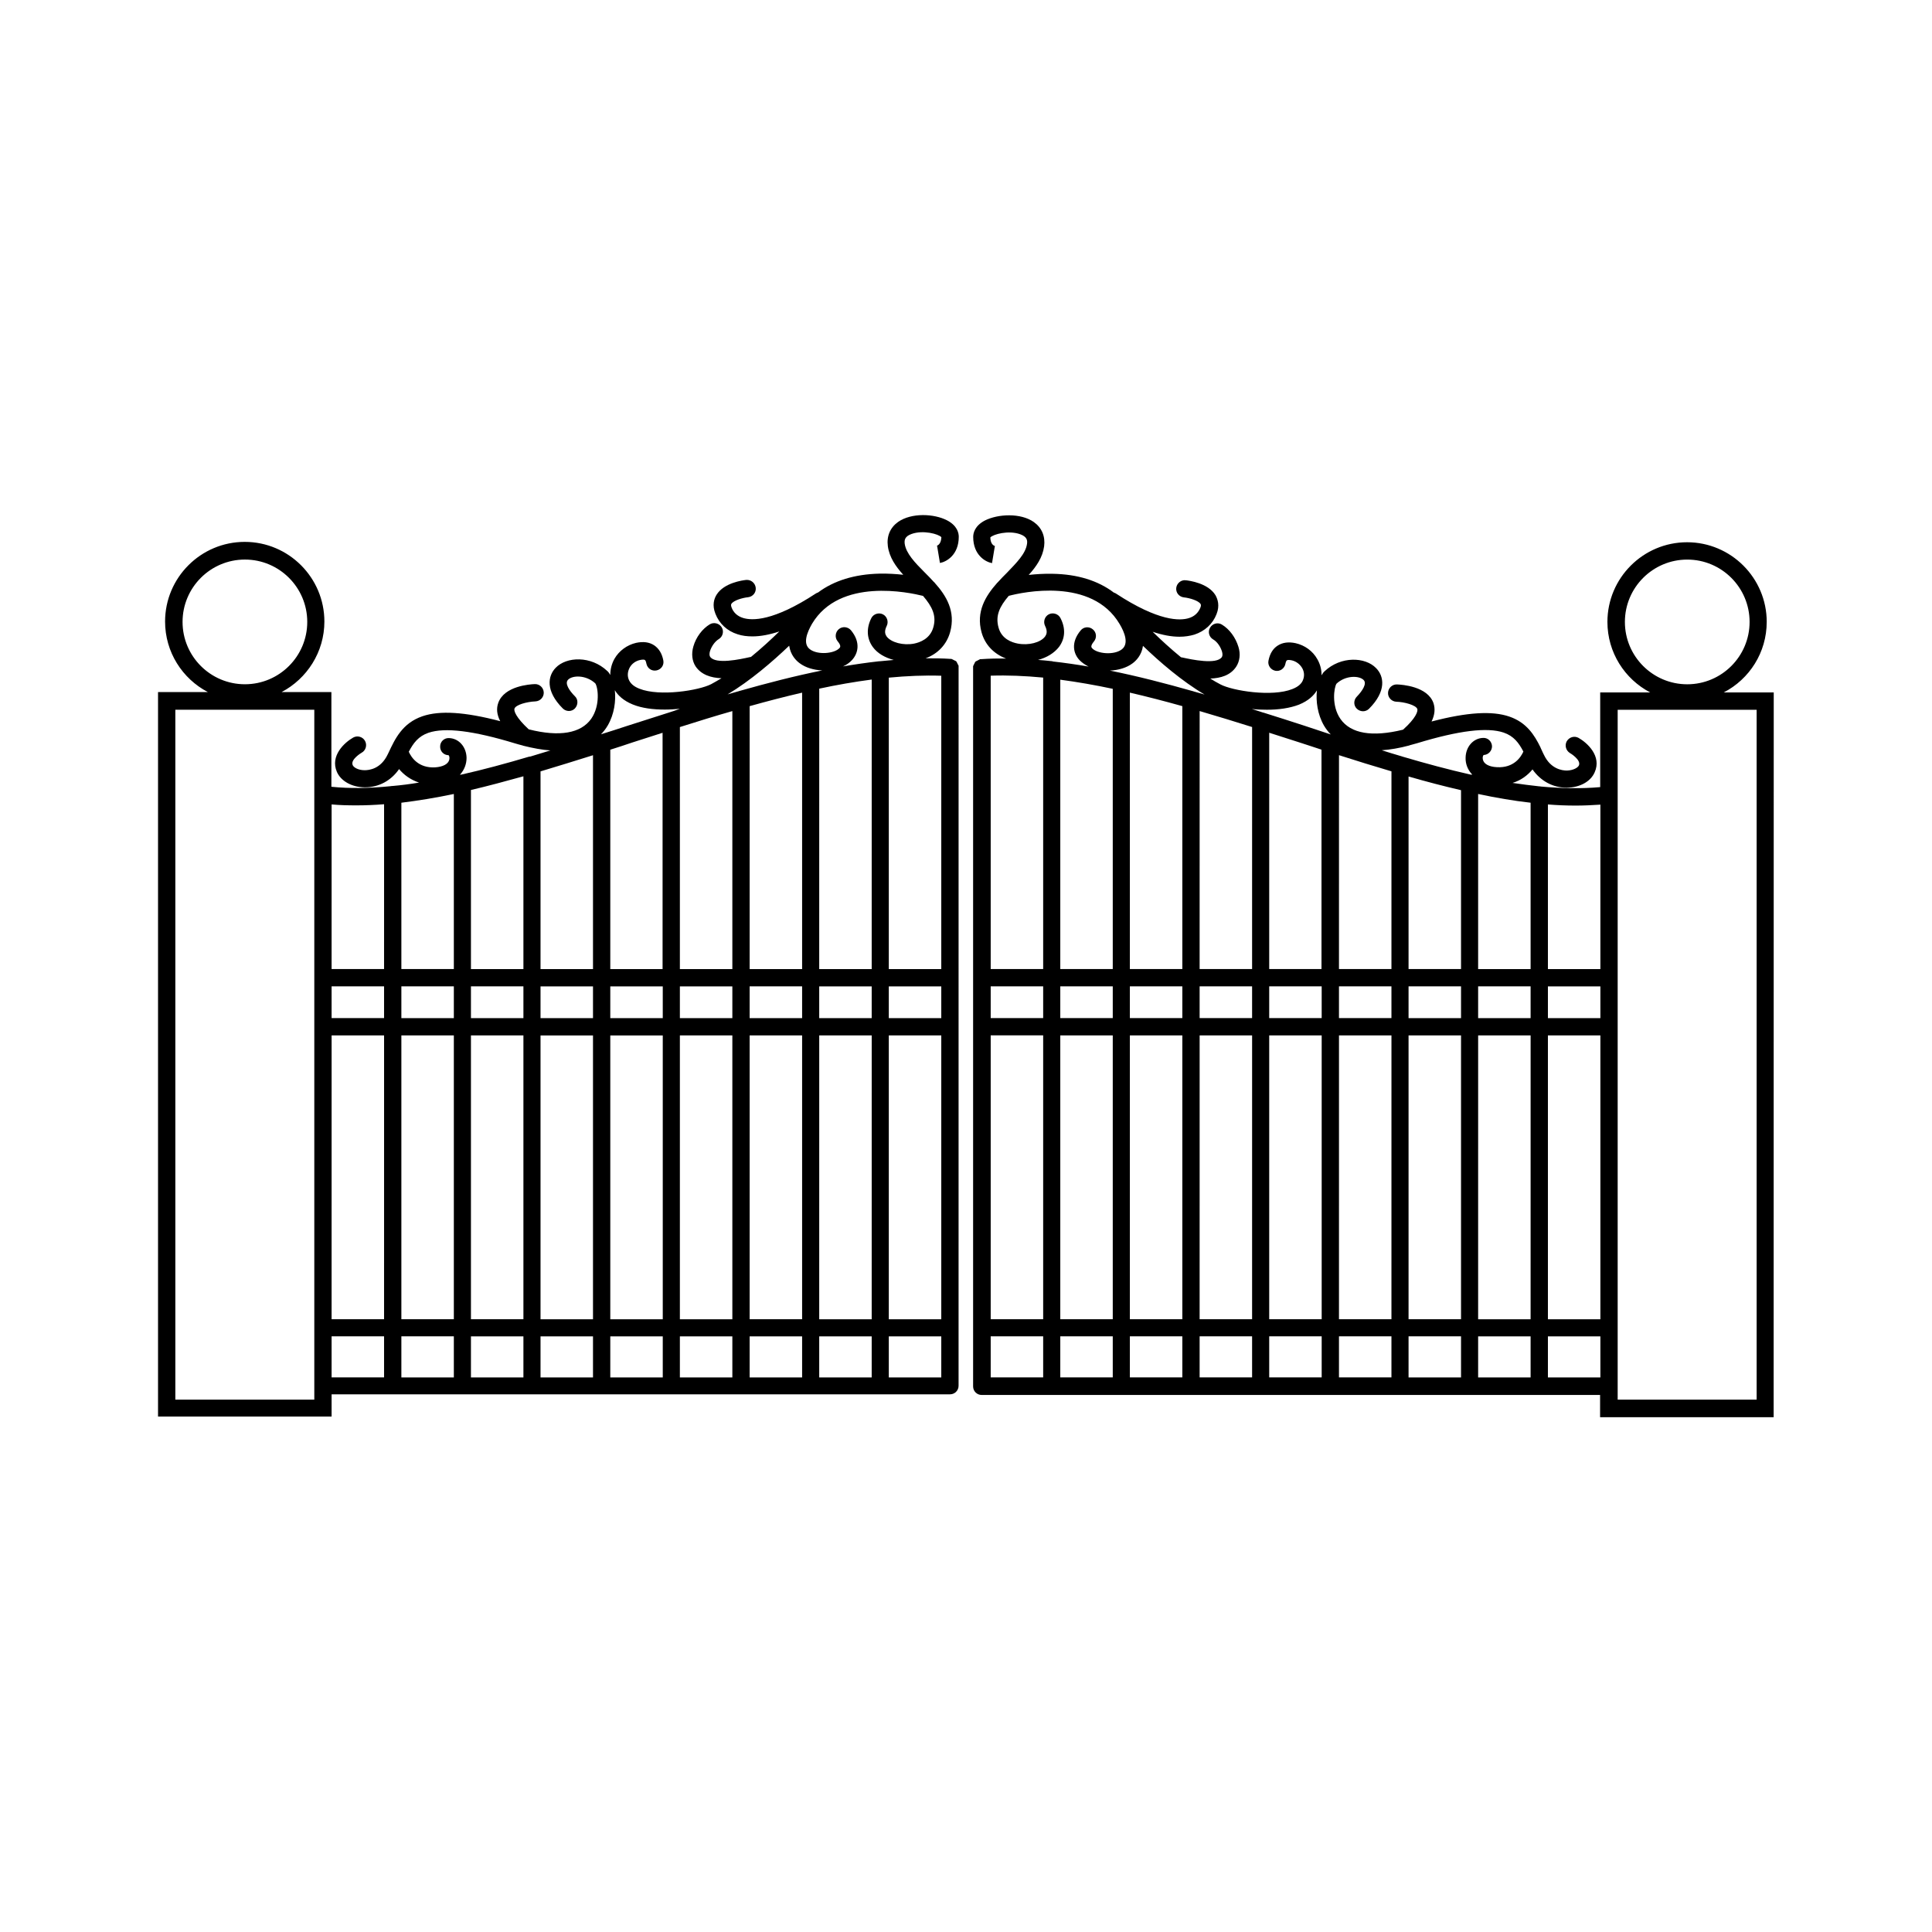 <?xml version="1.0" encoding="UTF-8"?>
<!-- Uploaded to: SVG Repo, www.svgrepo.com, Generator: SVG Repo Mixer Tools -->
<svg fill="#000000" width="800px" height="800px" version="1.1" viewBox="144 144 512 512" xmlns="http://www.w3.org/2000/svg">
 <g>
  <path d="m392.24 288.66h0.102l0.754 4.535c1.715-0.301 4.988-2.117 4.988-6.953 0-1.008-0.402-2.922-3.074-4.332-3.477-1.812-9.473-2.066-13 0.402-2.117 1.512-3.074 3.777-2.719 6.449 0.402 2.922 2.066 5.34 4.082 7.559-1.914-0.203-4.031-0.352-6.297-0.301-6.602 0.152-12.09 1.863-16.273 4.988-0.203 0.051-0.352 0.152-0.555 0.25-11.285 7.406-16.93 7.254-19.348 6.5-1.461-0.453-2.519-1.41-3.023-2.769-0.25-0.656-0.102-0.855-0.051-0.957 0.555-0.906 2.922-1.613 4.434-1.762 1.258-0.152 2.168-1.258 2.016-2.519-0.152-1.258-1.258-2.168-2.519-2.066-0.957 0.102-5.894 0.754-7.859 3.93-0.656 1.059-1.211 2.769-0.301 5.039 1.008 2.621 3.125 4.586 5.894 5.441 1.211 0.402 2.519 0.555 3.93 0.555 2.117 0 4.535-0.453 7.106-1.309-2.168 2.117-4.734 4.484-7.508 6.75-0.102 0-0.203 0.051-0.301 0.051-2.469 0.555-9.117 2.016-10.531-0.102-0.203-0.301-0.203-0.855-0.051-1.41 0.402-1.359 1.359-2.672 2.367-3.273 1.059-0.656 1.41-2.066 0.754-3.125-0.656-1.059-2.066-1.41-3.125-0.805-2.016 1.211-3.68 3.426-4.383 5.894-0.555 1.914-0.352 3.828 0.605 5.289 1.512 2.215 4.082 3.023 6.852 3.125-0.906 0.555-1.812 1.059-2.719 1.562-3.176 1.664-13.652 3.375-19.043 1.211-1.562-0.605-2.469-1.461-2.871-2.57-0.352-1.008-0.203-2.066 0.301-3.023 0.555-1.008 1.562-1.762 2.769-2.016 0.707-0.152 1.109-0.102 1.258 0 0.152 0.102 0.301 0.402 0.402 0.957 0.25 1.258 1.41 2.066 2.672 1.812 1.258-0.25 2.066-1.41 1.812-2.672-0.352-1.812-1.16-3.125-2.418-3.981-1.309-0.855-2.871-1.059-4.785-0.656-2.418 0.555-4.535 2.117-5.742 4.231-0.754 1.359-1.109 2.82-1.109 4.281-0.25-0.453-0.504-0.805-0.805-1.059-4.332-4.082-10.781-3.828-13.652-0.855-2.117 2.168-2.769 6.144 1.863 10.781 0.906 0.906 2.367 0.906 3.223 0s0.906-2.367 0-3.223c-1.512-1.512-2.769-3.426-1.812-4.383 1.16-1.211 4.734-1.309 7.203 0.957 0.707 0.957 1.41 5.793-1.059 9.371-2.719 3.879-8.414 4.887-16.574 2.82-3.375-3.125-3.981-4.887-3.777-5.492 0.352-1.008 3.223-1.812 5.543-1.914 1.258-0.051 2.266-1.109 2.215-2.367-0.051-1.258-1.109-2.266-2.367-2.215-1.359 0.051-8.062 0.504-9.672 4.938-0.555 1.512-0.402 3.125 0.504 4.887-9.422-2.469-16.02-2.871-20.605-1.309-5.289 1.812-7.254 5.945-8.969 9.621l-0.25 0.504c-1.812 3.828-4.887 4.18-6.098 4.18-1.812 0-2.973-0.805-3.176-1.359-0.656-1.461 2.266-3.223 2.367-3.273 1.109-0.605 1.512-2.016 0.906-3.125-0.605-1.109-2.016-1.512-3.125-0.906-2.316 1.309-6.195 4.836-4.332 9.117 1.059 2.418 3.93 4.031 7.305 4.082h0.152c3.629 0 6.902-1.762 9.02-4.836 1.211 1.461 2.973 2.82 5.289 3.578-2.367 0.402-4.734 0.707-7.055 0.906-0.152 0-0.301 0-0.504 0.051-5.492 0.555-10.73 0.656-15.668 0.152v-25.09l-13.191-0.008c6.699-3.527 11.336-10.578 11.336-18.691 0-11.637-9.473-21.109-21.109-21.109s-21.109 9.473-21.109 21.109c0 8.113 4.586 15.164 11.336 18.691h-13.203v192h45.996v-5.894h163.89c1.258 0 2.266-1.008 2.266-2.266l0.004-190.34v-0.051-0.102-0.102-0.102-0.102c0-0.051 0-0.051-0.051-0.102 0-0.051 0-0.051-0.051-0.102 0-0.051-0.051-0.051-0.051-0.102s-0.051-0.051-0.051-0.102c0-0.051-0.051-0.051-0.051-0.102s-0.051-0.051-0.051-0.102c0-0.051-0.051-0.051-0.051-0.102s-0.051-0.051-0.051-0.102c0-0.051-0.051-0.051-0.051-0.102-0.051-0.051-0.051-0.051-0.051-0.102-0.051-0.051-0.051-0.051-0.051-0.102-0.051-0.051-0.051-0.051-0.102-0.102-0.051-0.051-0.051-0.051-0.102-0.051-0.051 0-0.051-0.051-0.102-0.051s-0.051-0.051-0.102-0.051c-0.051 0-0.051-0.051-0.102-0.051s-0.051-0.051-0.102-0.051c-0.051 0-0.051-0.051-0.102-0.051s-0.051-0.051-0.102-0.051c-0.051 0-0.051-0.051-0.102-0.051s-0.051-0.051-0.102-0.051c-0.051 0-0.051-0.051-0.102-0.051s-0.051 0-0.102-0.051c-0.051 0-0.102 0-0.102-0.051h-0.102-0.102-0.051c-2.168-0.152-4.383-0.152-6.602-0.152 3.273-1.211 5.594-3.68 6.5-6.953 1.512-5.492-1.008-9.621-4.082-13.047-0.051-0.102-0.102-0.152-0.203-0.203-0.805-0.906-1.664-1.762-2.469-2.57-2.57-2.57-4.938-5.039-5.289-7.609-0.102-0.957 0-1.914 1.812-2.57 3.074-1.109 7.152 0 7.91 0.855-0.082 1.836-0.988 2.188-1.242 2.289zm-199.86 20.152c0-9.117 7.406-16.523 16.523-16.523 9.117 0 16.523 7.406 16.523 16.523 0 9.117-7.406 16.523-16.523 16.523-9.117 0-16.523-7.402-16.523-16.523zm34.914 206.11h-36.828v-182.83h36.828zm18.488-5.894h-13.906v-10.883h13.906zm0-15.418h-13.906l0.004-75.219h13.906zm0-79.801h-13.906v-8.414h13.906zm0-13h-13.906l0.004-43.629c2.168 0.203 4.332 0.25 6.602 0.25 2.367 0 4.836-0.102 7.305-0.301zm18.441 108.22h-13.855v-10.883h13.906v10.883zm0-15.418h-13.855v-75.219h13.906v75.219zm0-79.801h-13.855v-8.414h13.906v8.414zm0-13h-13.855v-44.082c4.484-0.555 9.117-1.309 13.906-2.316v46.398zm18.488 108.22h-13.906v-10.883h13.906zm0-15.418h-13.906v-75.219h13.906zm0-79.801h-13.906v-8.414h13.906zm0-13h-13.906v-47.457c4.535-1.059 9.168-2.316 13.906-3.629zm1.461-56.277c-6.098 1.812-12.09 3.426-17.887 4.734-0.152 0-0.25 0.051-0.402 0.051 1.211-1.309 1.762-2.922 1.762-4.484-0.051-2.922-2.066-5.188-4.684-5.238-1.258-0.051-2.316 0.957-2.316 2.215-0.051 1.258 0.957 2.316 2.215 2.316 0.152 0.102 0.352 0.555 0.203 1.211-0.301 1.16-1.664 1.863-3.727 2.016-4.484 0.25-6.348-2.672-7.004-4.133 1.211-2.316 2.57-4.133 5.238-5.039 4.332-1.461 11.84-0.555 22.922 2.82 0.707 0.203 1.359 0.402 2.016 0.555 0.051 0 0.051 0 0.102 0.051 2.621 0.656 5.039 1.109 7.254 1.258-1.762 0.555-3.527 1.059-5.289 1.613-0.148 0.008-0.301 0.055-0.402 0.055zm16.98 164.5h-13.906v-10.883h13.906zm0-15.418h-13.906v-75.219h13.906zm0-79.801h-13.906v-8.414h13.906zm0-13h-13.906v-52.395c4.586-1.359 9.219-2.82 13.906-4.281zm18.488 108.22h-13.906v-10.883h13.906zm0-15.418h-13.906v-75.219h13.906zm0-79.801h-13.906v-8.414h13.906zm0-13h-13.906v-58.141c1.965-0.605 3.879-1.258 5.844-1.914 2.672-0.855 5.34-1.715 8.012-2.57v62.625zm1.562-67.965c-3.68 1.16-7.356 2.367-11.035 3.527-2.316 0.754-4.586 1.512-6.902 2.215 0.707-0.707 1.309-1.512 1.812-2.367 1.715-2.973 2.168-6.449 1.863-9.32 0.805 1.359 2.266 2.769 4.734 3.777s5.441 1.359 8.516 1.359c1.359 0 2.672-0.102 3.981-0.203-0.953 0.359-1.961 0.711-2.969 1.012 0.051 0 0 0 0 0zm16.879 176.18h-13.906v-10.883h13.906zm0-15.418h-13.906v-75.219h13.906zm0-79.801h-13.906v-8.414h13.906zm0-13h-13.906v-64.137c4.637-1.461 9.27-2.922 13.906-4.231zm1.559-73.605c-0.957 0.25-1.863 0.555-2.82 0.805 6.047-3.629 11.891-8.664 16.324-12.898 0.352 2.469 1.812 3.93 2.769 4.637 1.613 1.211 3.777 1.812 5.996 1.914-7.254 1.461-14.66 3.375-22.117 5.492-0.051 0.051-0.102 0.051-0.152 0.051zm16.93 181.82h-13.906v-10.883h13.906zm0-15.418h-13.906v-75.219h13.906zm0-79.801h-13.906v-8.414h13.906zm0-13h-13.906v-69.676c4.684-1.309 9.32-2.519 13.906-3.578zm18.438 108.22h-13.906v-10.883h13.906zm0-15.418h-13.906l0.004-75.219h13.906zm0-79.801h-13.906v-8.414h13.906zm0-13h-13.906l0.004-74.312c4.684-1.008 9.32-1.812 13.906-2.418zm18.441 108.22h-13.906v-10.883h13.906zm0-15.418h-13.906v-75.219h13.906zm0-79.801h-13.906v-8.414h13.906zm0-90.738v77.738h-13.906v-77.234c4.785-0.453 9.422-0.656 13.906-0.504zm-4.836-21.16c2.418 2.82 3.629 5.238 2.719 8.363-0.855 3.023-3.578 3.981-5.09 4.281-2.871 0.555-6.047-0.301-7.254-1.863-0.352-0.504-0.754-1.309 0-2.82 0.555-1.109 0.102-2.519-1.008-3.074-1.109-0.555-2.519-0.102-3.074 1.008-1.359 2.719-1.211 5.441 0.402 7.656 1.211 1.664 3.223 2.82 5.543 3.426-1.258 0.102-2.519 0.25-3.777 0.352h-0.152c-3.125 0.352-6.297 0.805-9.523 1.359 0.906-0.402 1.715-0.957 2.367-1.664 1.613-1.715 2.418-4.684-0.25-7.91-0.805-0.957-2.266-1.109-3.223-0.301-0.957 0.805-1.109 2.266-0.301 3.223 1.008 1.211 0.656 1.613 0.453 1.812-1.359 1.461-5.742 1.863-7.809 0.301-1.965-1.461-0.754-4.484 0.555-6.75 7.356-12.336 25.793-8.305 29.422-7.398z"/>
  <path d="m612.2 308.81c0-11.637-9.473-21.109-21.109-21.109s-21.109 9.473-21.109 21.109c0 8.113 4.586 15.164 11.336 18.691h-13.25v25.09c-4.988 0.453-10.227 0.352-15.719-0.152-0.152-0.051-0.301-0.051-0.453-0.051-2.316-0.25-4.637-0.555-7.055-0.906 2.316-0.707 4.031-2.066 5.289-3.578 2.168 3.074 5.391 4.836 9.02 4.836h0.152c3.375-0.051 6.246-1.613 7.305-4.082 1.914-4.281-1.965-7.809-4.281-9.117-1.109-0.605-2.469-0.203-3.125 0.906-0.605 1.109-0.203 2.469 0.855 3.125 0.051 0 3.023 1.812 2.367 3.273-0.25 0.555-1.41 1.309-3.176 1.359-1.211 0-4.281-0.352-6.098-4.18l-0.25-0.504c-0.203-0.402-0.402-0.855-0.605-1.309 0-0.051-0.051-0.102-0.051-0.152-1.613-3.273-3.68-6.602-8.262-8.16-4.535-1.562-11.184-1.16-20.605 1.309 0.855-1.762 1.008-3.375 0.504-4.887-1.562-4.434-8.312-4.887-9.672-4.938-1.258-0.051-2.316 0.957-2.367 2.215-0.051 1.258 0.957 2.316 2.215 2.367 2.016 0.051 5.141 0.855 5.543 1.914 0.203 0.605-0.352 2.418-3.777 5.492-8.16 2.016-13.855 1.059-16.574-2.82-2.469-3.527-1.715-8.414-1.059-9.371 2.418-2.266 6.047-2.168 7.203-0.957 0.906 0.957-0.352 2.871-1.812 4.383-0.906 0.906-0.906 2.367 0 3.223s2.316 0.906 3.223 0c4.637-4.637 4.031-8.613 1.863-10.781-2.871-2.973-9.32-3.223-13.652 0.855-0.301 0.25-0.555 0.656-0.805 1.059 0.051-1.461-0.352-2.973-1.109-4.281-1.211-2.168-3.324-3.68-5.742-4.231-1.863-0.402-3.477-0.203-4.785 0.656-1.258 0.805-2.066 2.168-2.418 3.981-0.25 1.258 0.605 2.418 1.812 2.672 1.258 0.25 2.418-0.605 2.672-1.812 0.102-0.605 0.301-0.906 0.402-0.957 0.152-0.102 0.555-0.152 1.258 0 1.16 0.25 2.168 1.008 2.769 2.016 0.555 0.957 0.656 2.016 0.301 3.023-0.352 1.109-1.309 1.965-2.871 2.57-5.391 2.168-15.871 0.453-19.043-1.211-0.906-0.453-1.812-1.008-2.719-1.562 2.769-0.102 5.34-0.855 6.852-3.125 0.957-1.461 1.211-3.375 0.605-5.289-0.754-2.469-2.367-4.684-4.383-5.894-1.059-0.656-2.469-0.301-3.125 0.805-0.656 1.059-0.301 2.469 0.805 3.125 1.059 0.605 1.965 1.914 2.367 3.273 0.152 0.555 0.152 1.109-0.051 1.41-1.41 2.066-8.012 0.656-10.531 0.102-0.102 0-0.203-0.051-0.301-0.051-2.769-2.266-5.34-4.637-7.508-6.75 2.57 0.855 4.938 1.309 7.106 1.309 1.41 0 2.719-0.203 3.93-0.555 2.769-0.906 4.887-2.82 5.894-5.441 0.906-2.266 0.301-3.981-0.301-5.039-1.965-3.176-6.902-3.828-7.859-3.93-1.258-0.152-2.367 0.805-2.519 2.016-0.152 1.258 0.754 2.367 2.016 2.519 1.512 0.152 3.879 0.855 4.434 1.762 0.051 0.102 0.203 0.352-0.051 0.957-0.555 1.359-1.562 2.316-3.023 2.769-2.367 0.754-8.062 0.906-19.348-6.5-0.152-0.102-0.352-0.203-0.555-0.25-4.18-3.176-9.672-4.887-16.273-4.988-2.266-0.051-4.434 0.102-6.297 0.301 2.016-2.215 3.68-4.637 4.082-7.559 0.352-2.672-0.605-4.938-2.719-6.449-3.477-2.469-9.523-2.168-13-0.402-2.672 1.41-3.074 3.324-3.074 4.332 0 4.836 3.273 6.648 4.988 6.953l0.754-4.535h0.051c-0.301-0.051-1.211-0.453-1.258-2.266 0.754-0.855 4.836-1.965 7.91-0.855 1.812 0.656 1.965 1.613 1.812 2.57-0.352 2.57-2.769 4.988-5.289 7.609-0.805 0.805-1.664 1.664-2.469 2.57l-0.203 0.203c-3.023 3.426-5.594 7.559-4.082 13.047 0.906 3.273 3.223 5.691 6.5 6.953-2.215-0.051-4.434 0-6.602 0.152h-0.051-0.102-0.102c-0.051 0-0.102 0-0.102 0.051-0.051 0-0.051 0-0.102 0.051-0.051 0-0.051 0.051-0.102 0.051-0.051 0-0.051 0-0.102 0.051-0.051 0-0.051 0.051-0.102 0.051s-0.051 0.051-0.102 0.051c-0.051 0-0.051 0.051-0.102 0.051-0.051 0-0.051 0.051-0.102 0.051s-0.051 0.051-0.102 0.051-0.051 0.051-0.102 0.051c-0.051 0-0.051 0.051-0.102 0.051-0.051 0.051-0.051 0.051-0.102 0.051l-0.102 0.102c0 0.051-0.051 0.051-0.051 0.102-0.051 0.051-0.051 0.051-0.051 0.102 0 0.051-0.051 0.051-0.051 0.102s-0.051 0.051-0.051 0.102-0.051 0.051-0.051 0.102c0 0.051-0.051 0.051-0.051 0.102 0 0.051-0.051 0.051-0.051 0.102s-0.051 0.051-0.051 0.102-0.051 0.051-0.051 0.102c0 0.051 0 0.051-0.051 0.102 0 0.051 0 0.051-0.051 0.102v0.102 0.102 0.102 0.102 0.051 190.44c0 1.258 1.008 2.266 2.266 2.266h163.89v5.894h45.996l0.023-192.07h-13.25c6.801-3.527 11.387-10.578 11.387-18.691zm-191.8 200.21h-13.855v-10.883h13.906v10.883zm0-15.418h-13.855v-75.219h13.906v75.219zm0-79.801h-13.855v-8.414h13.906v8.414zm0-13h-13.855v-77.738c4.484-0.152 9.117 0.051 13.906 0.504v77.234zm2.469-81.566c-1.258-0.152-2.519-0.25-3.777-0.352 2.316-0.605 4.281-1.812 5.543-3.426 1.664-2.215 1.812-4.938 0.402-7.656-0.555-1.109-1.965-1.562-3.074-1.008s-1.562 1.965-1.008 3.074c0.754 1.512 0.352 2.316 0 2.82-1.211 1.613-4.383 2.418-7.254 1.863-1.562-0.301-4.281-1.211-5.09-4.281-0.855-3.125 0.301-5.543 2.719-8.363 3.629-0.957 22.016-4.988 29.371 7.457 1.359 2.266 2.519 5.289 0.555 6.75-2.066 1.562-6.449 1.16-7.809-0.301-0.203-0.203-0.555-0.605 0.453-1.812 0.805-0.957 0.707-2.418-0.301-3.223-0.957-0.805-2.418-0.707-3.223 0.301-2.672 3.223-1.914 6.195-0.25 7.91 0.656 0.656 1.461 1.211 2.367 1.664-3.223-0.555-6.398-1.008-9.523-1.359 0-0.059-0.051-0.059-0.102-0.059zm16.023 189.79h-13.906v-10.883h13.906zm0-15.418h-13.906v-75.219h13.906zm0-79.801h-13.906v-8.414h13.906zm0-13h-13.906v-76.68c4.535 0.605 9.168 1.41 13.906 2.418zm18.438 108.22h-13.906v-10.883h13.906zm0-15.418h-13.906v-75.219h13.906zm0-79.801h-13.906v-8.414h13.906zm0-13h-13.906v-73.254c4.586 1.059 9.219 2.266 13.906 3.578zm2.922-73.605c-7.457-2.117-14.863-4.031-22.117-5.492 2.215-0.102 4.383-0.707 5.996-1.914 0.957-0.707 2.418-2.168 2.769-4.637 4.383 4.231 10.277 9.32 16.324 12.898-0.957-0.25-1.863-0.555-2.82-0.805-0.102-0.051-0.152-0.051-0.152-0.051zm15.566 181.82h-13.906v-10.883h13.906zm0-15.418h-13.906l0.004-75.219h13.906zm0-79.801h-13.906v-8.414h13.906zm0-13h-13.906l0.004-68.367c4.637 1.359 9.27 2.769 13.906 4.231zm18.441 108.22h-13.906v-10.883h13.906zm0-15.418h-13.906v-75.219h13.906zm0-79.801h-13.906v-8.414h13.906zm0-13h-13.906v-62.625c2.672 0.855 5.34 1.715 8.012 2.57 1.965 0.656 3.93 1.258 5.844 1.914v58.141zm-4.434-64.438c-3.68-1.211-7.356-2.367-11.035-3.527h-0.051c-1.008-0.301-1.965-0.656-2.973-0.957 1.309 0.152 2.672 0.203 3.981 0.203 3.074 0 6.047-0.402 8.516-1.359 2.469-1.008 3.93-2.418 4.734-3.777-0.301 2.871 0.152 6.348 1.863 9.32 0.504 0.855 1.109 1.664 1.812 2.367-2.262-0.758-4.582-1.512-6.848-2.269zm22.922 172.66h-13.906v-10.883h13.906zm0-15.418h-13.906l0.004-75.219h13.906zm0-79.801h-13.906v-8.414h13.906zm0-13h-13.906l0.004-56.68c4.684 1.512 9.32 2.922 13.906 4.281zm18.441 108.22h-13.906v-10.883h13.906zm0-15.418h-13.906v-75.219h13.906zm0-79.801h-13.906v-8.414h13.906zm0-13h-13.906v-51.035c4.684 1.359 9.32 2.57 13.906 3.629zm2.519-51.539c-5.793-1.309-11.789-2.922-17.938-4.734-0.102-0.051-0.203-0.051-0.301-0.102-1.762-0.504-3.527-1.059-5.289-1.613 2.215-0.152 4.637-0.555 7.254-1.258 0.051 0 0.051 0 0.102-0.051 0.656-0.203 1.359-0.352 2.016-0.555 11.082-3.375 18.59-4.281 22.922-2.82 2.672 0.906 4.031 2.719 5.238 5.039-0.656 1.461-2.519 4.383-7.004 4.133-2.117-0.102-3.477-0.855-3.727-2.016-0.152-0.605 0.051-1.109 0.203-1.211 1.258-0.051 2.215-1.109 2.215-2.316-0.051-1.258-1.059-2.266-2.316-2.215-2.621 0.051-4.637 2.316-4.684 5.238-0.051 1.562 0.504 3.176 1.762 4.484-0.203 0.047-0.305-0.004-0.453-0.004zm15.918 159.76h-13.906v-10.883h13.906zm0-15.418h-13.906l0.004-75.219h13.906zm0-79.801h-13.906v-8.414h13.906zm0-13h-13.906v-46.402c4.734 1.008 9.371 1.812 13.906 2.316zm18.492 108.22h-13.906v-10.883h13.906zm0-15.418h-13.906v-75.219h13.906zm0-79.801h-13.906v-8.414h13.906zm0-13h-13.906v-43.629c2.469 0.203 4.887 0.301 7.305 0.301 2.215 0 4.434-0.102 6.602-0.25zm6.496-91.996c0-9.117 7.406-16.523 16.523-16.523s16.523 7.406 16.523 16.523c0 9.117-7.406 16.523-16.523 16.523s-16.523-7.402-16.523-16.523zm34.914 23.277v182.83h-36.828v-182.83z"/>
 </g>
</svg>